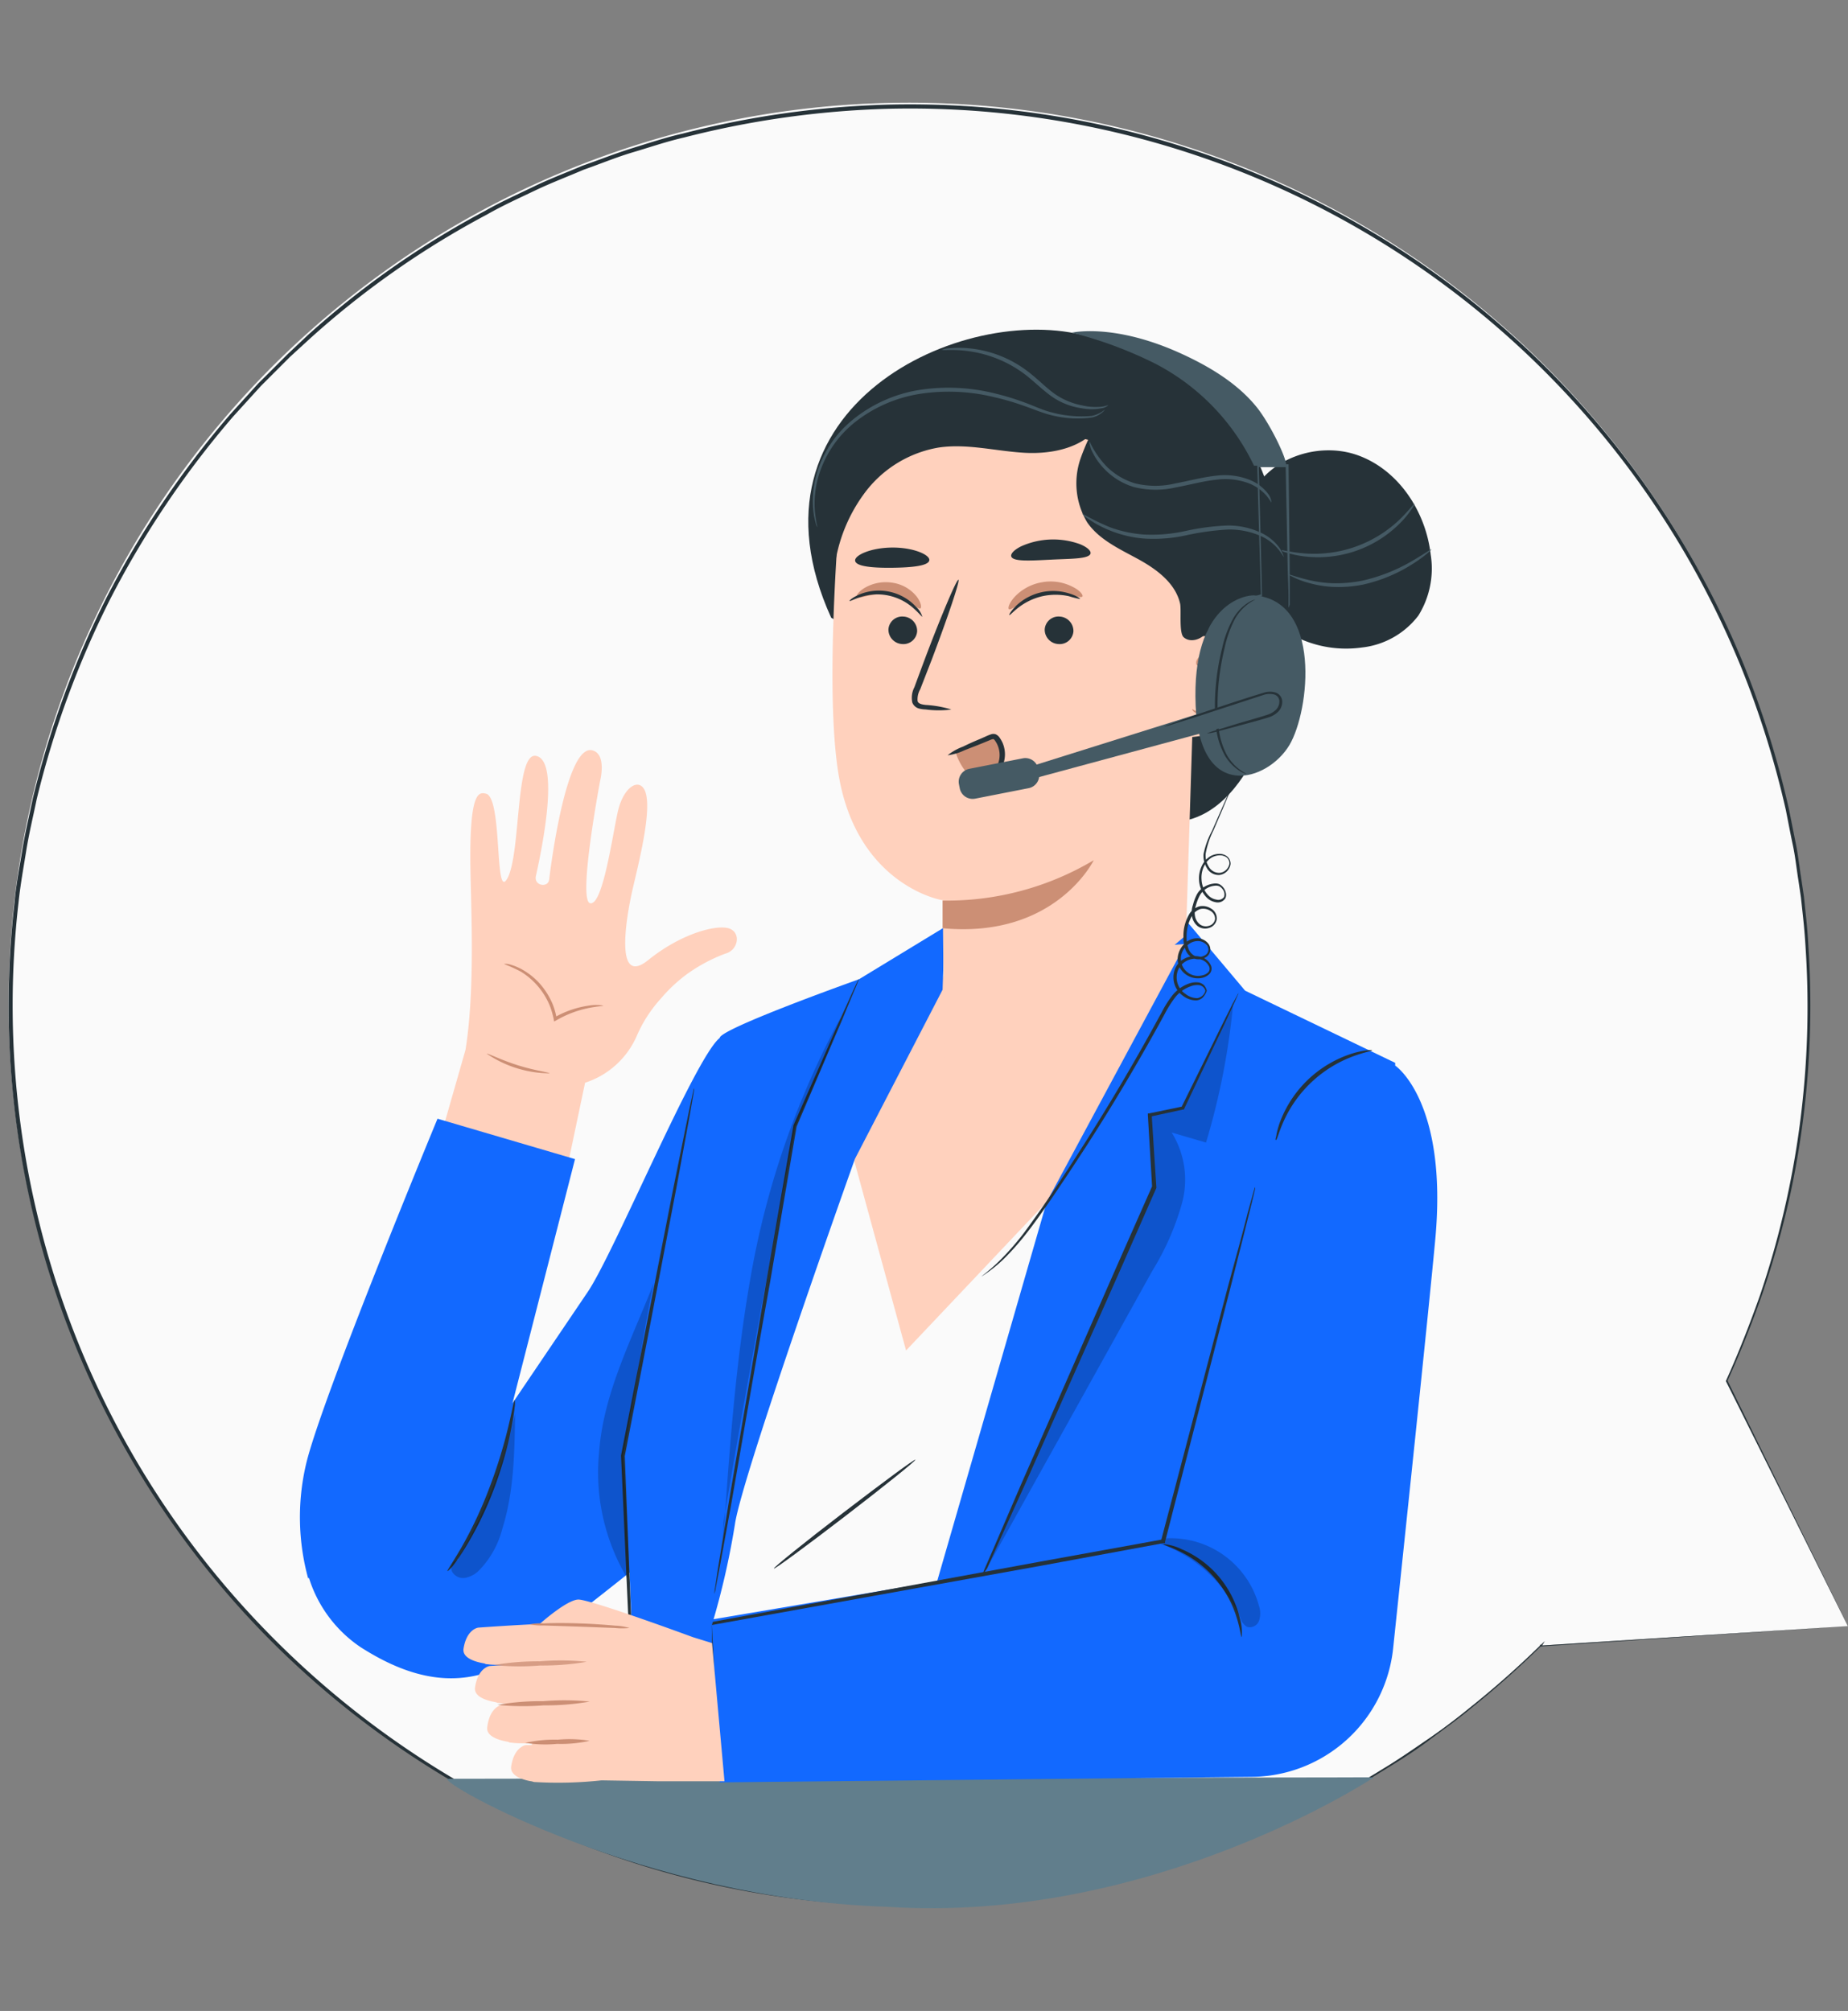 <svg width="216" height="235" fill="none" xmlns="http://www.w3.org/2000/svg"><rect width="100%" height="100%" fill="#808080" stroke="none"/><path d="m215.976 190.031-14.17-28.649a105.256 105.256 0 0 0-118.275-146.9 105.252 105.252 0 1 0 96.572 177.764v.054l35.873-2.269z" fill="#FAFAFA"/><path d="m215.976 190.033-35.864 2.369h-.19l.099-.172v-.054l.163.126a109.859 109.859 0 0 1-8.247 7.334c-1.502 1.266-3.165 2.424-4.82 3.672-1.655 1.248-3.464 2.405-5.336 3.536a103.977 103.977 0 0 1-26.297 11.755 106.41 106.41 0 0 1-33.369 4.061 104.636 104.636 0 0 1-36.968-8.293 105.91 105.91 0 0 1-34.363-23.512A105.23 105.23 0 0 1 1.7 105.453c.172-2.044.57-4.069.905-6.113.334-2.044.814-4.042 1.239-6.077a109.135 109.135 0 0 1 8.654-23.512 110.026 110.026 0 0 1 14.396-21.314l2.18-2.397 1.085-1.203 1.148-1.139 2.28-2.279 2.368-2.233a103.381 103.381 0 0 1 20.8-14.578c1.808-1.03 3.725-1.88 5.606-2.794 1.881-.913 3.825-1.637 5.724-2.45 1.954-.679 3.87-1.448 5.833-2.054 1.962-.605 3.916-1.257 5.914-1.709a107.856 107.856 0 0 1 23.883-3.373 105.287 105.287 0 0 1 100.133 65.517 109.736 109.736 0 0 1 5.245 16.793c.281 1.393.552 2.767.823 4.133.272 1.365.416 2.713.633 4.087l.299 2.026c.072.669.135 1.338.208 2.007.154 1.33.253 2.65.325 3.97a104.785 104.785 0 0 1-2.107 28.712 107.8 107.8 0 0 1-3.328 11.846 121.371 121.371 0 0 1-4.042 10.074v-.081c9.116 18.583 13.773 28.033 14.08 28.684-.316-.624-5.019-10.074-14.261-28.603 1.384-3.065 2.713-6.411 4.006-10.065a105.035 105.035 0 0 0 5.318-40.513 74.978 74.978 0 0 0-.335-3.96l-.217-1.999-.298-2.016c-.217-1.339-.353-2.713-.642-4.07-.29-1.356-.543-2.713-.823-4.123a108.93 108.93 0 0 0-5.245-16.73 104.905 104.905 0 0 0-99.799-65.2 107.61 107.61 0 0 0-23.783 3.364c-1.98.452-3.916 1.12-5.878 1.7-1.963.578-3.862 1.374-5.806 2.052-1.9.814-3.834 1.547-5.706 2.442-1.872.895-3.762 1.745-5.58 2.785a102.637 102.637 0 0 0-20.663 14.47l-2.36 2.16-2.27 2.27-1.14 1.14-1.085 1.193-2.17 2.388a109.04 109.04 0 0 0-14.324 21.25 108.803 108.803 0 0 0-8.627 23.44c-.416 2.017-.905 4.025-1.23 6.05-.326 2.026-.696 4.042-.904 6.086a105.269 105.269 0 0 0 5.344 47.087 104.173 104.173 0 0 0 23.584 37.981 105.69 105.69 0 0 0 34.21 23.512 104.447 104.447 0 0 0 36.832 8.302c11.23.431 22.457-.924 33.261-4.016a103.773 103.773 0 0 0 26.224-11.647c1.881-1.121 3.618-2.351 5.336-3.518a66.53 66.53 0 0 0 4.811-3.617 109.936 109.936 0 0 0 8.256-7.298l.543-.515-.38.642v.054l-.091-.163 35.883-2.278z" fill="#263238"/><path d="m52.297 207.871 108.3-.172s-25.89 17.182-56.971 15.129c-28.404-.92-52.215-14.419-51.329-14.957z" fill="#617E8C"/><path d="m99.728 135.222 6.177 22.607 22.562-30.466-5.317 79.887H90.938l-9.386.452s1.392-12.588 1.962-19.705a79.342 79.342 0 0 1 2.858-16.784c4.81-15.644 13.356-35.991 13.356-35.991z" fill="#FAFAFA"/><path d="M106.998 170.581c.082.1-3.563 3.03-8.138 6.547-4.576 3.518-8.329 6.276-8.41 6.177-.082-.1 3.553-3.039 8.138-6.547 4.585-3.509 8.329-6.285 8.41-6.177z" fill="#263238"/><path d="m163.075 124.206-17.544-8.437-6.881-8.175-9.731 10.11-25.809 89.318h44.257l5.67-15.328 10.038-59.178v-8.31z" fill="#1269FF"/><path d="m84.129 208.29-1.185-18.991 53.454-9.043s9.133-44.112 14.758-51.337c5.2-6.674 11.964-4.359 11.964-4.359s6.104 4.178 4.648 20.175c-.769 8.383-3.834 37.429-4.937 47.928a16.808 16.808 0 0 1-2.442 7.081 16.762 16.762 0 0 1-14.225 7.904l-62.035.642z" fill="#1269FF"/><path d="M145.133 191.314c-.082 0-.154-.841-.543-2.134a12.735 12.735 0 0 0-6.592-7.823c-1.212-.605-2.044-.813-2.017-.904.749.059 1.48.261 2.152.597a11.675 11.675 0 0 1 6.774 8.03c.216.724.293 1.482.226 2.234z" fill="#263238"/><path d="M144.156 117.055a83.003 83.003 0 0 1-3.192 16.467l-4.015-1.176a10.457 10.457 0 0 1 1.193 8.311 30.96 30.96 0 0 1-3.472 7.886 23121.889 23121.889 0 0 1-19.949 35.846l20.111-45.667-.524-8.446 3.87-.823 5.978-12.398zM136.226 179.775a10.68 10.68 0 0 1 10.933 7.913 2.714 2.714 0 0 1 0 1.718 1.155 1.155 0 0 1-1.401.715 1.809 1.809 0 0 1-.778-1.04 16.276 16.276 0 0 0-9.296-8.654" fill="#000" opacity=".2"/><path d="M114.866 183.954a5.81 5.81 0 0 1 .272-.733l.904-2.071 3.246-7.551 10.906-24.859c1.556-3.527 3.057-6.927 4.467-10.11v.1c-.171-3.003-.343-5.824-.497-8.438v-.181h.163l3.879-.804-.126.099 4.82-9.757 1.347-2.668.371-.687c.039-.082.084-.161.135-.235a.737.737 0 0 1-.09.253l-.316.714c-.308.66-.724 1.574-1.257 2.713l-4.676 9.83v.081h-.09l-3.871.841.163-.208c.163 2.614.344 5.426.543 8.437v.109c-1.411 3.192-2.903 6.592-4.458 10.119l-11.024 24.805c-1.42 3.129-2.568 5.679-3.391 7.497l-.904 2.026a5.743 5.743 0 0 1-.516.678z" fill="#263238"/><path d="M84.084 207.69a2.262 2.262 0 0 1-.045-.316c0-.236 0-.543-.073-.905-.063-.85-.153-2.044-.262-3.617-.208-3.12-.506-7.596-.904-13.103v-.154h.145l38.677-7.108 14.26-2.586-.18.172c3.138-11.91 5.85-22.246 7.804-29.644.976-3.617 1.808-6.574 2.306-8.618.28-.985.488-1.754.642-2.306l.172-.596.072-.19a.605.605 0 0 1 0 .208l-.136.597c-.135.56-.325 1.338-.569 2.324l-2.18 8.654c-1.908 7.406-4.576 17.76-7.641 29.679v.145h-.145l-14.297 2.64-38.686 6.963.145-.18c.298 5.516.542 9.992.714 13.121.072 1.528.127 2.713.163 3.572v.904a1.7 1.7 0 0 1 .018.344zM160.38 122.733c0 .082-.905.217-2.261.724a14.412 14.412 0 0 0-8.076 7.56c-.597 1.329-.786 2.233-.904 2.206-.118-.027 0-.226.063-.642a9.32 9.32 0 0 1 .498-1.691 13.3 13.3 0 0 1 8.274-7.75c.56-.18 1.135-.31 1.718-.389.452-.045.678-.054.688-.018z" fill="#263238"/><path d="M59.314 102.629c1.583-2.921.905-14.714 3.32-14.297 3.119.533.234 12.931 0 14.061-.236 1.131 1.437 1.402 1.555.38.18-1.474 1.989-15.897 5.055-15.084 1.7.444.904 3.545.904 3.545s-2.64 13.981-1.176 14.315c1.465.335 2.578-7.722 3.229-10.652.65-2.93 2.46-4.024 3.156-2.541 1.013 2.17-.905 9.214-1.52 12.036-.614 2.821-2.043 11.005 1.927 7.804 3.97-3.201 8.138-4.196 9.504-3.68 1.365.515 1.022 2.532-.498 2.929a19.22 19.22 0 0 0-4.521 2.424 18.119 18.119 0 0 0-3.002 2.821 15.86 15.86 0 0 0-2.84 4.413 9.898 9.898 0 0 1-6.022 5.426l-2.316 11.015-14.993-3.211 3.337-11.656c1.22-7.66.552-17.95.56-22.608 0-7.47.986-7.523 1.81-7.325 1.998.39.985 12.733 2.531 9.885z" fill="#FFD1BD"/><path d="M58.89 112.65c.684.259 1.352.561 1.998.904a8.434 8.434 0 0 1 3.382 3.997 9.62 9.62 0 0 1 .452 1.574l.046.253.217-.118a12.395 12.395 0 0 1 3.88-1.474c1.021-.199 1.654-.217 1.654-.271a5.001 5.001 0 0 0-1.691 0 11.36 11.36 0 0 0-4.024 1.384l.262.135a8.152 8.152 0 0 0-.461-1.664 8.716 8.716 0 0 0-1.646-2.568 8.215 8.215 0 0 0-1.953-1.519 6.656 6.656 0 0 0-1.52-.606 1.814 1.814 0 0 0-.596-.027zM56.9 123.141a13.185 13.185 0 0 0 7.334 2.288c0-.108-1.709-.307-3.734-.949-2.026-.642-3.554-1.438-3.6-1.339z" fill="#CC8F75"/><path d="m111.176 112.288-11.448 22.933 6.176 22.599 16.449-17.381 16.214-30.123-27.391 1.972z" fill="#FFD1BD"/><path d="M100.397 114.439s-16.278 5.787-16.278 6.863c-2.876 2.252-12.452 25.411-15.5 29.788l-8.717 12.887 7.307-28.522-16.07-4.721s-13.727 33.116-15.391 40.477a27.129 27.129 0 0 0 .271 13.248l.09-.072a15.239 15.239 0 0 0 6.023 8.093c6.81 4.368 13.176 5.191 19.687.38 3.69-2.713 7.904-6.014 11.756-9.088l1.013 23.946h8.871c0-1.348-.271-17.752-.271-17.752a91.746 91.746 0 0 0 2.713-11.837c.805-5.643 14.025-42.701 14.025-42.701l10.246-19.768.244-7.316-10.019 6.095z" fill="#1269FF"/><path d="M74.398 207.51a4.78 4.78 0 0 1-.072-.741c-.036-.531-.081-1.245-.135-2.143-.1-1.918-.236-4.612-.407-7.94-.308-6.773-.724-16.097-1.194-26.551v-.054c.19-.986.398-2.044.606-3.111 2.143-10.978 4.096-20.925 5.516-28.169l1.727-8.518c.2-.977.371-1.746.489-2.315l.135-.597c.015-.068.036-.135.063-.199a.524.524 0 0 1 0 .208l-.099.606-.407 2.333-1.573 8.555c-1.384 7.234-3.283 17.181-5.426 28.196-.2 1.058-.407 2.116-.597 3.102v-.055c.416 10.454.787 19.786 1.049 26.551.108 3.337.199 6.031.262 7.948 0 .905 0 1.619.054 2.153.023.246.026.494.01.741zM83.505 186.26c.003-.253.03-.504.081-.751.082-.524.181-1.239.317-2.134.316-1.899.75-4.522 1.284-7.85 1.13-6.655 2.713-15.771 4.395-25.854l3.147-18.086v-.054c2.26-5.118 4.15-9.396 5.489-12.443.66-1.465 1.194-2.632 1.573-3.482l.425-.904c.045-.109.102-.213.172-.307-.023.112-.06.221-.108.325-.1.253-.217.561-.371.904-.362.85-.85 2.035-1.465 3.518-1.311 3.066-3.147 7.37-5.335 12.516-.905 5.272-1.954 11.466-3.084 18.086-1.809 10.074-3.364 19.18-4.522 25.836-.596 3.264-1.076 5.923-1.428 7.813l-.407 2.125a5.548 5.548 0 0 1-.163.742zM52.297 183.601c-.063-.045.633-1.04 1.61-2.713a48.829 48.829 0 0 0 3.273-6.963 58.959 58.959 0 0 0 2.243-7.235c.452-1.908.66-3.101.732-3.092.046.284.046.574 0 .859a25.704 25.704 0 0 1-.361 2.306 44.973 44.973 0 0 1-2.125 7.406 40.179 40.179 0 0 1-3.419 6.909c-.533.841-.985 1.492-1.33 1.926-.343.434-.623.624-.623.597z" fill="#263238"/><path d="M53.537 182.278a1.006 1.006 0 0 0-.684.535.995.995 0 0 0-.004.867 1.478 1.478 0 0 0 1.556.705 3.11 3.11 0 0 0 1.582-.859 10.757 10.757 0 0 0 2.713-4.829c1.384-4.358 1.447-9.043 1.501-13.564a55.443 55.443 0 0 1-6.628 16.928M73.304 184.407a24.037 24.037 0 0 1-3.282-14.65c.488-6.963 3.87-13.329 6.393-19.831-1.447 6.836-2.279 13.628-3.617 20.202 0 0 .696 9.775.714 14.107M84.535 180.047c.706-10.417 1.42-20.853 3.256-31.126a99.47 99.47 0 0 1 10.49-30.05c-1.312 4.124-5.354 12.787-5.354 12.787s-5.833 30.746-8.365 46.264" fill="#000" opacity=".2"/><path d="m83.225 192.012 1.456 16.151h-7.624l-6.746-.108c-2.57.279-5.16.345-7.74.199a.806.806 0 0 1-.362-.073 6.097 6.097 0 0 1-1.176-.289c-.687-.253-1.393-.696-1.284-1.456.335-2.315 1.71-2.505 1.71-2.505h.686l.055-.199c-1.04 0-1.927 0-2.388-.081-.217 0-.343-.045-.361-.082-.019-.036-2.713-.316-2.496-1.745.298-2.387 1.673-2.577 1.673-2.577l2.224-.145c-1.076 0-1.998 0-2.468-.081-.218 0-.344-.045-.362-.082-.018-.036-2.713-.316-2.496-1.745.334-2.315 1.709-2.505 1.709-2.505l1.809-.126c-.905 0-1.601 0-2.008-.073-.217 0-.344-.045-.362-.081-.018-.036-2.713-.317-2.495-1.745.37-2.325 1.736-2.46 1.736-2.46s4.25-.308 7.17-.425c0 0 3.32-2.984 4.622-2.849 1.953.208 13.293 4.395 13.293 4.395l2.225.687z" fill="#FFD1BD"/><path d="M68.918 203.432c-1.24.279-2.51.4-3.78.362a15.235 15.235 0 0 1-3.744-.118c1.24-.281 2.51-.405 3.78-.371a14.445 14.445 0 0 1 3.744.127zM68.936 198.846c-1.773.311-3.571.46-5.372.443a30.35 30.35 0 0 1-5.425-.054 29.125 29.125 0 0 1 5.371-.434 29.982 29.982 0 0 1 5.426.045z" fill="#CC8F75"/><path d="M68.575 194.199a30.352 30.352 0 0 1-5.425.434 29.446 29.446 0 0 1-5.426-.054 30.309 30.309 0 0 1 5.371-.434 29.508 29.508 0 0 1 5.48.054z" fill="#CC8F75" opacity=".78"/><path d="M61.883 189.821a7.655 7.655 0 0 0 1.709.136l4.133.135 4.132.154a8.362 8.362 0 0 0 1.719 0 6.898 6.898 0 0 0-1.7-.271 69.913 69.913 0 0 0-4.142-.262c-1.619-.055-3.075-.055-4.142 0a7.2 7.2 0 0 0-1.71.108z" fill="#CC8F75"/><path d="M146.056 58.273c1.917-4.658 7.976-6.783 12.714-5.046 4.739 1.736 7.886 6.583 8.456 11.593a10.399 10.399 0 0 1-1.447 7.126 9.63 9.63 0 0 1-6.62 3.725 13.204 13.204 0 0 1-13.953-18.294" fill="#263238"/><path d="M165.335 58.889s-.09.244-.343.623a11.15 11.15 0 0 1-1.212 1.483 13.49 13.49 0 0 1-11.611 3.989 11.82 11.82 0 0 1-1.872-.425 1.922 1.922 0 0 1-.651-.28c0-.082.976.225 2.559.37a14.467 14.467 0 0 0 11.34-3.889c1.13-1.094 1.7-1.917 1.79-1.871zM167.315 64.208s-.162.199-.515.488c-.501.411-1.026.792-1.574 1.14a18.08 18.08 0 0 1-5.896 2.477 14.63 14.63 0 0 1-3.535.272 12.716 12.716 0 0 1-2.849-.47 9.796 9.796 0 0 1-1.809-.679c-.407-.199-.633-.325-.615-.353.019-.027.959.344 2.524.715.914.21 1.847.33 2.785.361 1.15.022 2.299-.08 3.427-.307a20.332 20.332 0 0 0 5.815-2.306c1.383-.805 2.197-1.402 2.242-1.338z" fill="#455A64"/><path d="M97.151 72.19c-11.195-24.624 15.437-36.986 29.96-32.89 13.655 3.862 19.479 10.653 21.703 19.787 2.225 9.133 2.143 18.99-1.438 27.734-1.808 4.287-4.946 8.655-9.558 9.188" fill="#263238"/><path d="M110.525 133.042c-.199-11.756-.334-27.925-.334-27.853 0 .073-10.111-1.682-12.209-14.875-1.04-6.557-.714-17.318-.162-26.108.506-7.921 5.742-17.625 13.637-16.793l24.624 6.24a4.637 4.637 0 0 1 4.151 4.712l-1.61 50.93" fill="#FFD1BD"/><path d="M103.843 73.546a1.691 1.691 0 0 0 1.601 1.718 1.606 1.606 0 0 0 1.585-.877c.097-.192.154-.401.169-.615a1.682 1.682 0 0 0-1.601-1.718 1.608 1.608 0 0 0-1.754 1.492zM122.11 73.546a1.682 1.682 0 0 0 1.6 1.718 1.609 1.609 0 0 0 1.755-1.492 1.692 1.692 0 0 0-1.601-1.718 1.613 1.613 0 0 0-1.585.877 1.61 1.61 0 0 0-.169.615zM111.194 82.916a12.55 12.55 0 0 0-2.957-.533c-.47-.046-.904-.136-.985-.453a2.364 2.364 0 0 1 .307-1.383l1.375-3.536c1.908-5.046 3.291-9.188 3.092-9.26-.199-.072-1.917 3.952-3.825 8.989-.461 1.239-.904 2.423-1.32 3.563a2.646 2.646 0 0 0-.244 1.808 1.17 1.17 0 0 0 .768.687c.257.067.521.104.787.11.996.134 2.005.137 3.002.008z" fill="#263238"/><path d="M110.173 105.244a33.55 33.55 0 0 0 17.67-4.721s-4.476 9.197-17.67 7.949v-3.228z" fill="#CC8F75"/><path d="M137.709 74.985c.199-.09 7.062-3.129 7.144 4.766.081 7.894-7.868 6.33-7.886 6.13-.018-.198.742-10.896.742-10.896z" fill="#FFD1BD"/><path d="M139.355 82.86s.135.09.37.199c.331.135.701.135 1.031 0 .832-.316 1.52-1.646 1.547-3.066a4.616 4.616 0 0 0-.407-1.971 1.58 1.58 0 0 0-1.049-1.04.696.696 0 0 0-.805.38c-.109.226-.054.38-.1.398-.045.018-.171-.136-.108-.462a.904.904 0 0 1 .307-.497 1.05 1.05 0 0 1 .76-.208 1.931 1.931 0 0 1 1.447 1.212c.348.679.52 1.435.497 2.197 0 1.592-.832 3.084-1.971 3.428a1.44 1.44 0 0 1-1.257-.2c-.244-.18-.29-.352-.262-.37zM111.728 88.016c.229.688.561 1.337.985 1.926A2.57 2.57 0 0 0 114.522 91a2.326 2.326 0 0 0 1.98-1.085 3.746 3.746 0 0 0 .543-2.207c0-.696-.353-1.528-1.04-1.61a1.71 1.71 0 0 0-.841.19l-3.617 1.466" fill="#CC8F75"/><path d="M113.175 90.991c.657.05 1.318-.03 1.944-.235a2.788 2.788 0 0 0 1.465-1.33 2.919 2.919 0 0 0-.316-2.92c-.145-.154-.118-.145-.271-.118-.154.027-.389.154-.588.226l-.597.245c-.778.316-1.483.587-2.071.813a6.224 6.224 0 0 1-1.98.588 6.61 6.61 0 0 1 1.808-1.013c.57-.28 1.257-.596 2.017-.904l.588-.262c.217-.103.441-.194.669-.271a.83.83 0 0 1 .533 0c.16.07.299.18.407.316.16.217.297.45.407.696a3.377 3.377 0 0 1-.117 2.903 3.092 3.092 0 0 1-1.809 1.492 2.974 2.974 0 0 1-1.573.064c-.353-.127-.525-.254-.516-.29z" fill="#263238"/><path d="M146.571 69.576c-.814-.054-7.334.787-6.818 12.914.479 11.33 8.419 8.835 10.96 4.576 2.396-4.043 3.771-16.929-4.142-17.49z" fill="#455A64"/><path d="M150.604 71.015a1.858 1.858 0 0 1 0-.317v-.904c0-.832-.054-1.999-.099-3.455-.055-2.975-.136-7.108-.236-11.891l.145.144h-3.436l.153-.153c0 .904.055 1.853.073 2.821.117 4.522.226 8.78.307 12.335v.1h-.108a6.131 6.131 0 0 0-3.464 2.224 8.259 8.259 0 0 0-1.383 2.93c-.174.68-.292 1.372-.353 2.07v.742a.505.505 0 0 1 0-.19v-.56c.034-.707.131-1.409.289-2.098a8.142 8.142 0 0 1 1.366-3.012 6.33 6.33 0 0 1 3.617-2.36l-.099.127c-.1-3.545-.226-7.777-.353-12.326 0-.968-.054-1.926-.072-2.83v-.154h3.662v.145c.054 4.774.1 8.916.136 11.891v4.359a2.242 2.242 0 0 1-.145.362z" fill="#455A64"/><path d="M146.571 54.42a26.073 26.073 0 0 0-11.548-11.927 48.43 48.43 0 0 0-9.74-3.617s4.748-1.122 12.425 2.288c3.482 1.555 7 3.617 9.324 6.601 1.474 1.926 3.319 5.68 3.309 6.647l-3.77.009z" fill="#455A64"/><path d="M145.703 90.45a.655.655 0 0 1-.236-.064 4 4 0 0 1-.605-.316 5.356 5.356 0 0 1-1.71-1.809 8.91 8.91 0 0 1-1.049-3.554 25.29 25.29 0 0 1 0-4.521c.128-1.508.379-3.002.751-4.468.26-1.215.699-2.385 1.302-3.472a5.365 5.365 0 0 1 1.718-1.809 3.19 3.19 0 0 1 .606-.307.655.655 0 0 1 .235-.064s-.298.136-.777.47a5.654 5.654 0 0 0-1.601 1.81 13.284 13.284 0 0 0-1.212 3.427 29.646 29.646 0 0 0-.723 4.43 27.42 27.42 0 0 0 0 4.477 8.933 8.933 0 0 0 .958 3.481 5.49 5.49 0 0 0 1.592 1.81c.488.343.76.451.751.478z" fill="#263238"/><path d="m119.546 88.619-6.247 1.226a1.537 1.537 0 0 0-1.213 1.804l.092.47a1.538 1.538 0 0 0 1.805 1.213l6.247-1.226a1.538 1.538 0 0 0 1.213-1.804l-.093-.47a1.537 1.537 0 0 0-1.804-1.213z" fill="#455A64"/><path d="m120.572 89.536 27.717-8.7a1.324 1.324 0 0 1 1.421.398 1.302 1.302 0 0 1 .155 1.478 1.3 1.3 0 0 1-.807.639l-28.35 7.66-.136-1.475z" fill="#455A64"/><path d="M141.054 85.71c.295-.124.597-.23.905-.317l2.532-.778c1.067-.325 2.369-.67 3.752-1.121.338-.122.645-.313.905-.56a1.37 1.37 0 0 0 .389-.968.84.84 0 0 0-.57-.796 2.208 2.208 0 0 0-1.158 0l-8.31 2.713-2.532.786a6.784 6.784 0 0 1-.905.245c.293-.143.595-.264.905-.362l2.505-.905c2.116-.714 5.028-1.718 8.301-2.712a2.29 2.29 0 0 1 1.33 0 1.132 1.132 0 0 1 .768 1.067 1.632 1.632 0 0 1-.479 1.175 2.78 2.78 0 0 1-1.013.624c-1.429.452-2.713.76-3.789 1.067l-2.559.679c-.32.085-.647.14-.977.162z" fill="#263238"/><path d="M126.513 69.706c-.217.335-2.116-.696-4.467-.28-2.351.416-3.807 2.007-4.115 1.763-.154-.1 0-.687.633-1.402a5.68 5.68 0 0 1 3.238-1.745 5.615 5.615 0 0 1 3.617.56c.859.426 1.203.96 1.094 1.104z" fill="#CC8F75"/><path d="M126.242 70.002a10.7 10.7 0 0 1-1.293-.326 7.236 7.236 0 0 0-3.129 0c-1.024.24-1.983.7-2.812 1.347-.642.507-.977.905-1.031.85-.054-.054.199-.506.814-1.103a6.275 6.275 0 0 1 6.239-1.401c.814.253 1.239.56 1.212.633zM127.463 64.695c-.199.633-2.216.588-4.612.706-2.397.117-4.422.253-4.648-.362-.109-.308.307-.769 1.13-1.185a9.16 9.16 0 0 1 6.918-.253c.85.353 1.293.787 1.212 1.094z" fill="#263238"/><path d="M107.577 71.097c-.181.1-.534-.235-1.112-.633a5.696 5.696 0 0 0-2.397-.968c-2.043-.334-3.689.606-3.924.272-.109-.136.171-.606.904-1.058a4.91 4.91 0 0 1 3.246-.615 4.44 4.44 0 0 1 2.885 1.664c.507.705.552 1.257.398 1.338z" fill="#CC8F75"/><path d="M107.803 72.075c-.063 0-.37-.407-1.012-.977a6.33 6.33 0 0 0-6.168-1.338c-.814.253-1.284.534-1.32.47-.036-.063.37-.434 1.212-.787a5.976 5.976 0 0 1 3.472-.289 5.9 5.9 0 0 1 3.039 1.71c.366.324.635.743.777 1.211zM108.617 65.49c-.117.642-2.043.832-4.322.859-2.279.027-4.214-.145-4.34-.796-.127-.651 1.808-1.546 4.322-1.564 2.514-.018 4.467.868 4.34 1.5zM129.914 46.78a26.098 26.098 0 0 0-3.617 6.809 8.853 8.853 0 0 0 .769 7.442c1.392 2.035 3.771 3.11 5.941 4.295s4.386 2.813 4.928 5.218c.163.75-.153 3.392.407 3.916.778.714 2.143.271 2.713-.606.57-.877.977-3.78.995-4.838l.136-9.857c0-2.785 0-5.67-1.203-8.139-1.691-3.508-5.182-4.63-10.282-4.376" fill="#263238"/><path d="M97.513 66.567a18.586 18.586 0 0 1 3.743-9.214 13.63 13.63 0 0 1 8.428-5.047c3.328-.506 6.692.416 10.056.606 3.364.19 7.181-.633 8.935-3.5.551-.904.805-2.151.108-2.93a3.014 3.014 0 0 0-.985-.65 25.323 25.323 0 0 0-14.379-2.324 19.83 19.83 0 0 0-12.597 7.044 16.37 16.37 0 0 0-3.183 13.954" fill="#263238"/><path d="M95.514 61.61a1.71 1.71 0 0 1-.154-.425 8.656 8.656 0 0 1-.271-1.284 11.305 11.305 0 0 1 .452-4.793 12.74 12.74 0 0 1 3.97-5.923 16.437 16.437 0 0 1 7.958-3.617 22.343 22.343 0 0 1 8.735.389c1.228.292 2.436.66 3.618 1.103 1.13.416 2.134.904 3.101 1.13 1.525.415 3.111.556 4.685.416a3.484 3.484 0 0 0 1.537-.75c-.084.13-.187.246-.308.343a2.807 2.807 0 0 1-1.184.588c-1.61.222-3.247.127-4.82-.28-.995-.244-2.026-.688-3.138-1.076a31.344 31.344 0 0 0-3.617-1.05 22.402 22.402 0 0 0-8.564-.352 16.281 16.281 0 0 0-7.75 3.445 12.66 12.66 0 0 0-3.934 5.688 11.431 11.431 0 0 0-.578 4.667c.126 1.166.307 1.772.262 1.781z" fill="#455A64"/><path d="M110.109 40.866c.267-.097.548-.152.832-.163.767-.078 1.54-.078 2.306 0a13.43 13.43 0 0 1 7.018 2.804c1.166.904 2.143 1.944 3.183 2.64a8.313 8.313 0 0 0 3.047 1.23c.728.175 1.48.226 2.225.154.524-.063.787-.208.814-.172-.219.191-.49.314-.778.353a6.195 6.195 0 0 1-2.324 0 8.2 8.2 0 0 1-3.228-1.194c-1.094-.714-2.098-1.727-3.229-2.632a14.086 14.086 0 0 0-6.764-2.848c-1.899-.262-3.093-.045-3.102-.172zM150.043 65.085s-.18-.308-.56-.814a5.63 5.63 0 0 0-2.098-1.619 9.044 9.044 0 0 0-3.852-.769 30.462 30.462 0 0 0-4.875.67c-1.64.362-3.324.49-5 .38a13.656 13.656 0 0 1-3.979-.96 12.96 12.96 0 0 1-2.433-1.301 3.164 3.164 0 0 1-.796-.688 26.083 26.083 0 0 0 3.328 1.646c1.255.455 2.566.735 3.898.832a18.14 18.14 0 0 0 4.874-.407 27.702 27.702 0 0 1 4.955-.642 8.941 8.941 0 0 1 4.006.905 5.482 5.482 0 0 1 2.107 1.808c.134.213.249.437.344.67.072.198.1.289.081.289zM148.615 58.752s-.172-.308-.561-.796a5.293 5.293 0 0 0-2.107-1.483 7.85 7.85 0 0 0-3.816-.407c-1.456.145-3.038.588-4.748.904a10.316 10.316 0 0 1-4.91-.072 7.914 7.914 0 0 1-3.418-2.125 7.605 7.605 0 0 1-1.51-2.243 5.117 5.117 0 0 1-.19-.687.674.674 0 0 1 0-.253 10.58 10.58 0 0 0 2.025 2.957 7.99 7.99 0 0 0 3.301 1.944c1.548.373 3.163.373 4.711 0 1.673-.316 3.274-.75 4.793-.904a7.913 7.913 0 0 1 3.979.533 5.016 5.016 0 0 1 2.125 1.682c.189.284.301.61.326.95z" fill="#455A64"/><path d="m114.694 149.192.172-.145.498-.398a22.052 22.052 0 0 0 1.808-1.663 30.96 30.96 0 0 0 2.595-3.021c.905-1.23 1.963-2.713 3.075-4.359a257.64 257.64 0 0 0 7.596-11.927 248.7 248.7 0 0 0 4.251-7.388c.361-.652.714-1.312 1.085-1.972a11.89 11.89 0 0 1 1.239-1.971 4.287 4.287 0 0 1 1.917-1.393 2.321 2.321 0 0 1 1.22-.136c.218.053.418.162.579.317.147.174.255.378.317.597v.045a2.083 2.083 0 0 1-.425.751 1.205 1.205 0 0 1-.796.379 2.542 2.542 0 0 1-1.564-.542 2.653 2.653 0 0 1-.959-3.03c.197-.57.609-1.04 1.148-1.311a2.611 2.611 0 0 1 1.71-.244 1.81 1.81 0 0 1 1.392 1.085.903.903 0 0 1-.199.959 1.728 1.728 0 0 1-.814.443 2.398 2.398 0 0 1-2.649-1.212 2.157 2.157 0 0 1-.163-1.555c.139-.507.421-.962.814-1.312.384-.347.883-.54 1.402-.542a1.667 1.667 0 0 1 1.338.696 1.09 1.09 0 0 1 .011 1.189 1.045 1.045 0 0 1-.291.294 1.605 1.605 0 0 1-1.465.181 1.802 1.802 0 0 1-.995-1.085 4.135 4.135 0 0 1-.217-1.438 4.98 4.98 0 0 1 .714-2.713c.262-.41.664-.712 1.131-.85a1.809 1.809 0 0 1 1.365.244 1.335 1.335 0 0 1 .687 1.221 1.246 1.246 0 0 1-.904 1.049 1.456 1.456 0 0 1-1.329-.208 1.896 1.896 0 0 1-.669-1.166 2.66 2.66 0 0 1 .117-1.312c.103-.413.252-.813.443-1.193a2.28 2.28 0 0 1 .859-.905c.353-.22.753-.356 1.167-.398.214-.03.433-.002.633.082a1.522 1.522 0 0 1 .741 1.004.901.901 0 0 1-.072.66 1.05 1.05 0 0 1-1.121.434 1.923 1.923 0 0 1-1.031-.534 3.092 3.092 0 0 1-.905-2.034 3.331 3.331 0 0 1 .552-2.08c.203-.293.465-.539.769-.724.302-.168.64-.261.985-.271.347-.022.69.08.968.289a1.103 1.103 0 0 1 .407.905 1.491 1.491 0 0 1-1.302 1.266 1.567 1.567 0 0 1-.865-.203 1.569 1.569 0 0 1-.618-.638 2.715 2.715 0 0 1-.371-1.601 9.797 9.797 0 0 1 .986-2.713l.985-2.243c.588-1.338 1.058-2.378 1.375-3.092l.362-.805c.04-.093.085-.183.135-.271-.029.096-.066.19-.108.28l-.335.814-1.32 3.12-.932 2.16c-.429.857-.734 1.77-.904 2.714a2.504 2.504 0 0 0 .353 1.492 1.406 1.406 0 0 0 1.311.741 1.299 1.299 0 0 0 1.112-1.076.905.905 0 0 0-.334-.741 1.34 1.34 0 0 0-.823-.235c-.317.013-.627.099-.904.253a2.423 2.423 0 0 0-.697.66 3.055 3.055 0 0 0-.497 1.926c.03.705.324 1.373.823 1.872.245.245.562.407.904.461a.817.817 0 0 0 .904-.307.953.953 0 0 0-.171-.904 1.167 1.167 0 0 0-.389-.344 1.009 1.009 0 0 0-.507-.063 2.239 2.239 0 0 0-1.808 1.211 5.59 5.59 0 0 0-.425 1.131c-.131.38-.165.787-.1 1.184.06.389.264.74.57.986a1.167 1.167 0 0 0 1.076.172.96.96 0 0 0 .705-.805 1.067 1.067 0 0 0-.56-.949 1.553 1.553 0 0 0-1.149-.208 1.802 1.802 0 0 0-.958.741 4.787 4.787 0 0 0-.66 2.55c-.01.449.06.896.208 1.321a1.54 1.54 0 0 0 .813.904 1.329 1.329 0 0 0 1.194-.154.746.746 0 0 0 .316-.785.761.761 0 0 0-.117-.273 1.366 1.366 0 0 0-1.094-.561 1.812 1.812 0 0 0-1.203.471 2.007 2.007 0 0 0 1.736 3.535c.252-.052.484-.174.67-.352a.607.607 0 0 0 .126-.633 1.519 1.519 0 0 0-1.166-.905 2.194 2.194 0 0 0-2.514 1.357 2.335 2.335 0 0 0 .904 2.713c.391.311.875.483 1.375.488a1.159 1.159 0 0 0 .958-.904v.081a.903.903 0 0 0-.669-.687 2.078 2.078 0 0 0-1.067.127 3.982 3.982 0 0 0-1.809 1.293 13.26 13.26 0 0 0-1.212 1.917c-.361.669-.723 1.329-1.085 1.98a245.522 245.522 0 0 1-4.277 7.379c-2.776 4.621-5.426 8.618-7.651 11.91-1.13 1.637-2.152 3.111-3.119 4.341a31.274 31.274 0 0 1-2.641 2.993 16.32 16.32 0 0 1-2.677 2.116z" fill="#263238"/></svg>